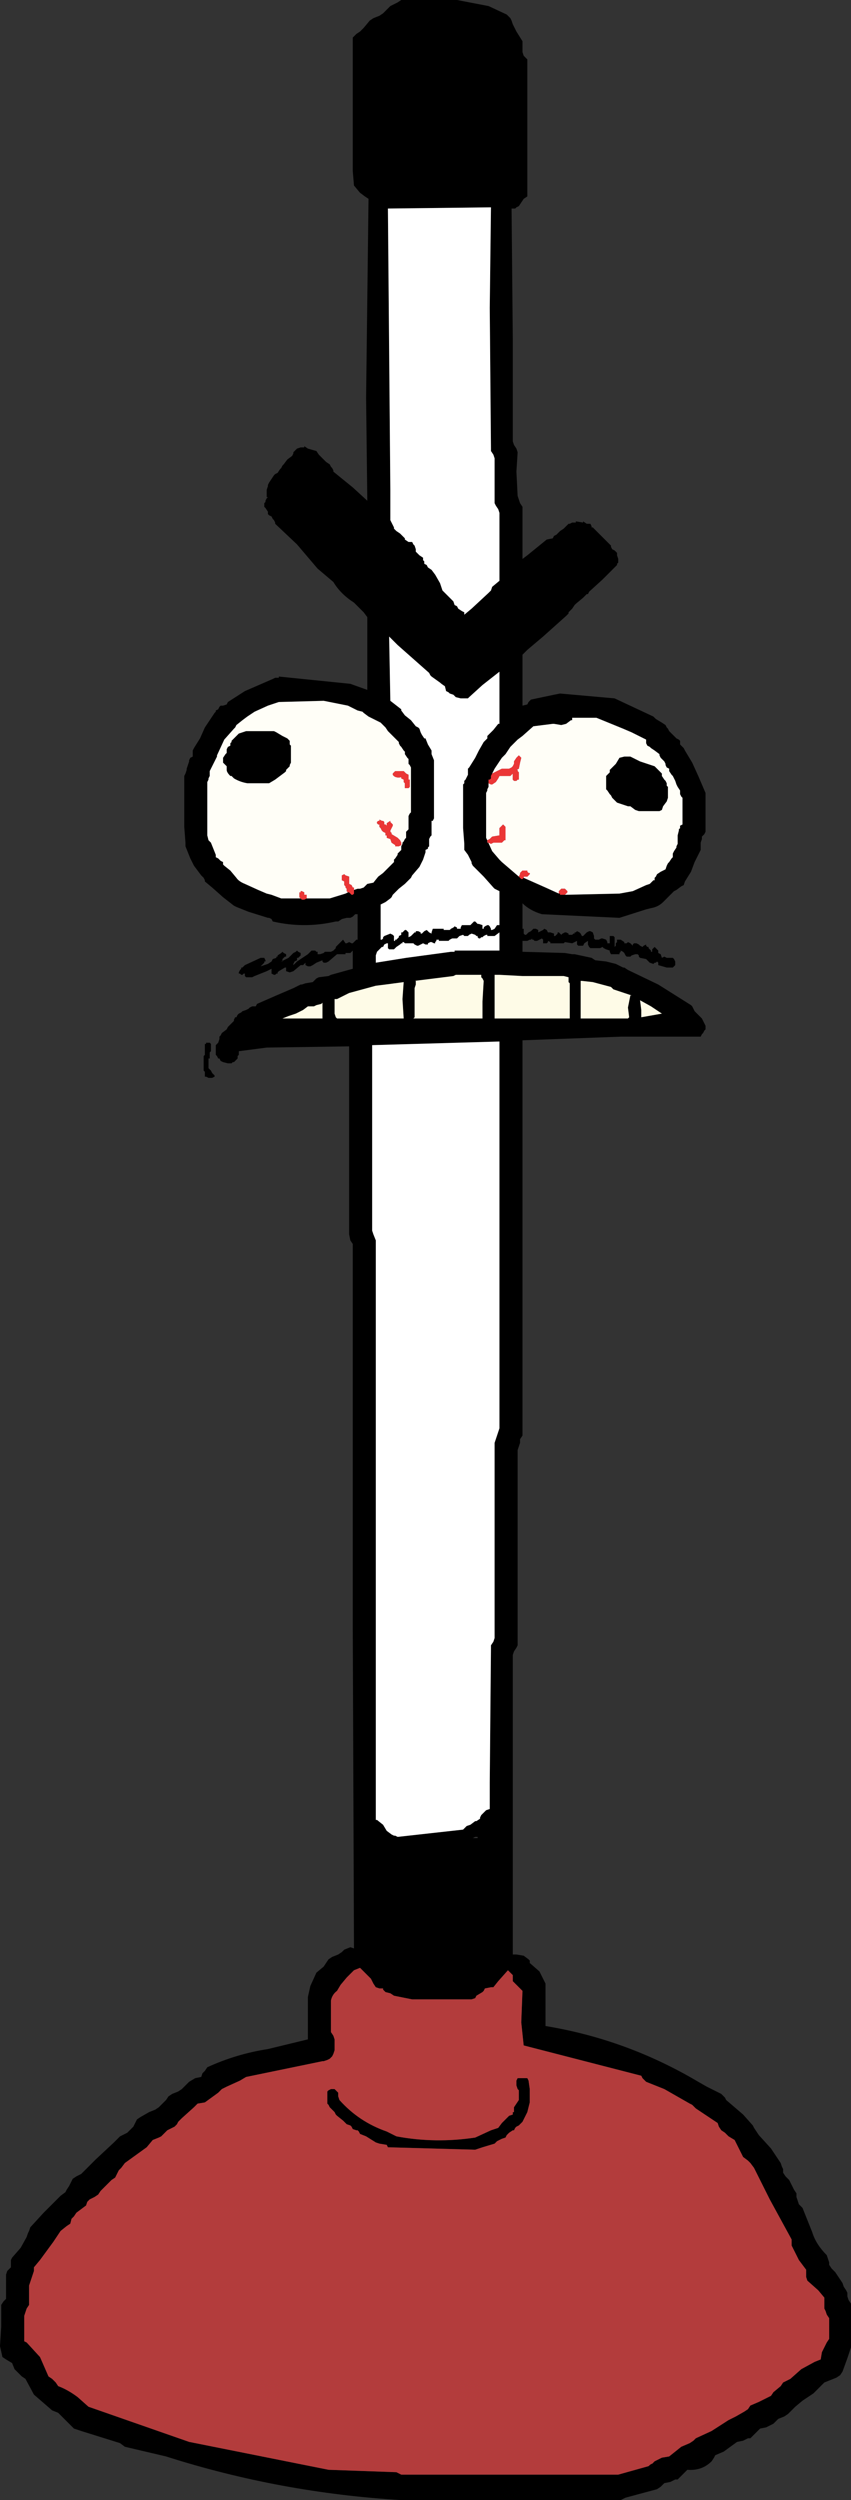 <?xml version="1.0" encoding="UTF-8" standalone="no"?>
<svg xmlns:xlink="http://www.w3.org/1999/xlink" height="103.1px" width="35.1px" xmlns="http://www.w3.org/2000/svg">
  <rect width="100%" height="100%" fill="#333333" stroke="none"/>
  <g transform="matrix(1.0, 0.0, 0.0, 1.0, -109.95, 78.9)">
    <path d="M124.65 -77.5 L124.8 -77.6 124.95 -77.75 125.2 -78.05 125.35 -78.15 125.6 -78.25 125.75 -78.35 125.9 -78.5 126.05 -78.65 126.35 -78.8 126.5 -78.9 126.65 -78.9 128.55 -78.9 128.8 -78.9 130.1 -78.65 130.85 -78.3 131.0 -78.15 131.05 -78.05 131.1 -77.9 131.25 -77.6 131.5 -77.2 131.5 -77.05 131.5 -76.9 131.5 -76.75 131.55 -76.6 131.7 -76.45 131.7 -76.05 131.7 -73.55 131.7 -70.8 131.55 -70.7 131.45 -70.55 131.35 -70.4 131.25 -70.35 131.2 -70.3 131.05 -70.3 131.1 -64.95 131.1 -60.7 131.15 -60.55 131.25 -60.4 131.3 -60.25 131.25 -59.45 131.3 -58.45 131.35 -58.3 131.4 -58.15 131.5 -58.0 131.5 -55.85 131.7 -56.0 132.5 -56.65 132.75 -56.7 132.8 -56.8 132.9 -56.85 133.05 -57.0 133.2 -57.1 133.25 -57.15 133.3 -57.2 133.4 -57.3 133.45 -57.3 133.55 -57.35 133.7 -57.35 133.7 -57.4 134.0 -57.35 134.0 -57.4 134.15 -57.3 134.2 -57.3 134.3 -57.3 134.35 -57.2 134.35 -57.15 134.4 -57.15 134.7 -56.85 135.15 -56.4 135.15 -56.35 135.2 -56.25 135.3 -56.2 135.4 -56.1 135.4 -56.0 135.45 -55.85 135.45 -55.8 135.45 -55.7 135.4 -55.65 135.4 -55.6 135.3 -55.5 134.8 -55.0 134.25 -54.5 134.2 -54.4 134.15 -54.4 134.0 -54.25 133.7 -54.0 133.65 -53.95 133.55 -53.8 133.4 -53.65 133.4 -53.6 133.3 -53.5 132.35 -52.65 131.7 -52.1 131.55 -51.95 131.5 -51.9 131.5 -49.8 131.7 -49.85 131.75 -49.95 131.8 -50.0 131.85 -50.05 132.8 -50.25 133.05 -50.3 135.3 -50.1 136.9 -49.35 137.0 -49.25 137.25 -49.1 137.4 -49.0 137.45 -48.9 137.5 -48.85 137.55 -48.75 137.6 -48.7 137.75 -48.55 137.85 -48.45 137.95 -48.4 138.0 -48.35 138.0 -48.3 138.0 -48.2 138.1 -48.1 138.15 -48.05 138.2 -47.95 138.5 -47.45 138.75 -46.9 139.05 -46.2 139.05 -46.15 139.05 -45.65 139.05 -45.3 139.05 -44.9 139.05 -44.65 139.05 -44.6 139.0 -44.5 138.95 -44.45 138.9 -44.4 138.9 -44.3 138.85 -44.15 138.85 -44.1 138.85 -44.0 138.85 -43.9 138.85 -43.85 138.6 -43.35 138.45 -42.95 138.2 -42.55 138.15 -42.4 138.05 -42.35 137.85 -42.2 137.75 -42.15 137.3 -41.7 Q137.1 -41.5 136.8 -41.45 L136.6 -41.4 135.5 -41.05 132.3 -41.2 Q131.8 -41.35 131.5 -41.65 L131.5 -40.6 131.55 -40.6 131.55 -40.5 131.55 -40.4 131.6 -40.35 131.65 -40.35 131.7 -40.4 131.75 -40.45 131.85 -40.5 131.9 -40.55 131.95 -40.6 132.0 -40.6 132.05 -40.6 132.15 -40.55 132.15 -40.45 132.35 -40.55 132.4 -40.6 132.5 -40.55 132.55 -40.45 132.65 -40.45 132.8 -40.4 132.8 -40.3 132.85 -40.3 132.9 -40.35 132.95 -40.4 132.95 -40.45 133.0 -40.45 133.1 -40.35 133.15 -40.4 133.25 -40.45 133.3 -40.45 133.4 -40.4 133.4 -40.35 133.5 -40.35 133.55 -40.35 133.6 -40.4 133.65 -40.4 133.65 -40.45 133.7 -40.45 133.75 -40.5 133.85 -40.45 133.9 -40.4 133.95 -40.3 134.0 -40.3 134.05 -40.35 134.15 -40.45 134.25 -40.5 134.3 -40.5 134.4 -40.45 134.45 -40.3 134.45 -40.2 134.5 -40.15 134.65 -40.15 134.75 -40.2 134.8 -40.2 134.95 -40.15 135.0 -40.05 135.0 -40.0 135.05 -40.0 135.1 -40.0 135.1 -40.1 135.1 -40.2 135.1 -40.25 135.1 -40.3 135.2 -40.3 135.25 -40.3 135.3 -40.25 135.3 -40.1 135.3 -39.9 135.3 -39.85 135.35 -39.9 135.35 -40.0 135.4 -40.05 135.4 -40.15 135.55 -40.15 135.7 -40.05 135.7 -40.0 135.75 -40.0 135.8 -40.0 135.85 -40.05 135.95 -40.0 136.05 -39.9 136.05 -39.95 136.1 -40.0 136.15 -40.0 136.2 -40.0 136.3 -39.95 136.35 -39.9 136.45 -39.85 136.45 -39.8 136.45 -39.85 136.5 -39.9 136.6 -39.95 136.6 -39.9 136.65 -39.85 136.7 -39.85 136.7 -39.8 136.75 -39.75 136.8 -39.7 136.8 -39.65 136.85 -39.65 136.85 -39.7 136.85 -39.75 136.9 -39.8 136.95 -39.85 137.0 -39.8 137.05 -39.75 137.1 -39.7 137.1 -39.65 137.1 -39.6 137.2 -39.55 137.25 -39.4 137.35 -39.45 Q137.35 -39.45 137.45 -39.4 L137.55 -39.4 137.65 -39.4 137.7 -39.4 137.75 -39.35 137.8 -39.25 137.8 -39.15 137.8 -39.1 137.75 -39.05 137.7 -39.0 137.55 -39.0 137.5 -39.0 137.45 -39.0 137.1 -39.1 137.1 -39.2 137.05 -39.25 137.0 -39.2 136.95 -39.2 136.9 -39.15 136.75 -39.2 136.7 -39.25 136.65 -39.3 136.6 -39.35 136.35 -39.4 136.3 -39.45 136.3 -39.5 136.25 -39.55 136.2 -39.55 136.15 -39.55 136.0 -39.5 135.95 -39.45 135.9 -39.45 135.8 -39.45 135.75 -39.5 135.7 -39.6 135.65 -39.65 135.55 -39.7 135.55 -39.75 135.55 -39.7 135.55 -39.65 135.5 -39.6 135.5 -39.55 135.4 -39.55 135.25 -39.55 135.2 -39.55 135.15 -39.55 135.1 -39.65 135.1 -39.7 134.95 -39.75 134.85 -39.8 134.8 -39.85 134.8 -39.9 134.8 -39.85 134.7 -39.8 134.65 -39.8 134.45 -39.8 134.35 -39.8 134.3 -39.8 134.25 -39.85 134.2 -39.95 134.2 -40.1 134.05 -40.0 134.0 -39.9 133.95 -39.9 133.85 -39.9 133.8 -39.9 133.75 -39.95 133.75 -40.0 133.75 -40.05 133.75 -40.1 133.65 -40.05 133.55 -40.0 133.25 -40.05 133.2 -40.0 133.05 -40.0 133.0 -40.0 132.95 -40.0 132.85 -40.0 132.8 -40.0 132.75 -40.0 132.65 -40.0 132.65 -40.05 132.55 -40.1 132.55 -40.05 132.5 -40.0 132.45 -40.0 132.35 -40.0 132.35 -40.05 132.35 -40.15 132.3 -40.2 132.2 -40.15 132.1 -40.1 132.0 -40.1 131.95 -40.15 131.9 -40.15 131.9 -40.2 131.85 -40.15 131.8 -40.15 131.7 -40.1 131.5 -40.1 131.5 -39.65 133.25 -39.6 133.55 -39.55 133.65 -39.55 134.35 -39.4 134.5 -39.3 134.95 -39.25 135.35 -39.15 135.65 -39.0 135.7 -39.0 135.85 -38.9 137.1 -38.3 138.45 -37.45 138.5 -37.4 138.6 -37.2 138.75 -37.05 138.9 -36.9 138.95 -36.8 139.05 -36.6 139.05 -36.55 139.05 -36.45 139.0 -36.4 138.95 -36.3 138.9 -36.25 138.85 -36.15 138.75 -36.15 135.55 -36.15 131.5 -36.0 131.5 -31.4 131.5 -19.7 131.4 -19.55 131.4 -19.4 131.3 -19.1 131.3 -14.6 131.3 -11.05 131.25 -10.95 131.15 -10.8 131.1 -10.65 131.1 -3.45 131.1 1.7 131.25 1.7 131.55 1.75 131.75 1.9 131.8 1.95 131.8 2.05 132.2 2.4 132.45 2.9 132.45 3.6 132.45 4.6 132.45 4.65 Q135.8 5.2 138.75 6.95 L139.1 7.15 139.3 7.25 139.7 7.45 139.85 7.6 139.9 7.7 140.6 8.3 141.0 8.75 141.05 8.85 141.15 9.0 141.25 9.15 141.75 9.7 142.15 10.3 142.2 10.45 142.25 10.55 142.25 10.7 142.35 10.85 142.5 11.0 142.55 11.1 142.7 11.4 142.8 11.55 142.8 11.7 142.85 11.85 142.9 12.0 143.05 12.15 143.45 13.15 Q143.6 13.65 144.05 14.1 L144.1 14.25 144.15 14.4 144.15 14.5 144.25 14.65 144.4 14.8 144.5 14.95 144.7 15.25 144.75 15.4 144.85 15.55 144.9 15.65 144.9 15.8 144.95 15.95 145.05 16.1 145.05 16.75 145.05 17.8 145.05 17.9 144.9 18.35 144.7 18.9 144.6 19.05 144.45 19.15 143.95 19.35 143.5 19.8 143.05 20.1 142.75 20.35 142.45 20.65 142.3 20.75 142.05 20.85 141.95 20.95 141.85 21.05 141.75 21.1 141.55 21.2 141.3 21.25 141.15 21.4 141.0 21.55 140.9 21.65 140.8 21.65 140.6 21.75 140.35 21.8 139.8 22.2 139.45 22.35 139.4 22.45 139.3 22.6 Q138.9 23.0 138.3 22.95 L138.15 23.1 138.0 23.25 137.9 23.35 137.8 23.35 137.6 23.45 137.35 23.5 137.2 23.65 137.05 23.75 135.75 24.1 135.55 24.2 126.5 24.2 Q121.5 23.9 116.8 22.4 L115.1 22.0 114.9 21.85 113.3 21.35 113.0 21.25 112.7 20.95 112.35 20.6 112.1 20.5 111.35 19.85 111.0 19.2 110.85 19.1 110.7 18.95 110.55 18.8 110.45 18.55 110.2 18.4 110.05 18.3 109.95 17.85 110.0 17.05 110.0 16.6 110.0 16.3 110.0 16.15 110.1 16.0 110.2 15.9 110.2 15.75 110.2 15.45 110.2 15.05 110.2 14.9 110.25 14.75 110.4 14.6 110.4 14.45 110.4 14.3 110.45 14.2 110.8 13.8 111.05 13.35 111.1 13.2 111.15 13.1 111.2 12.95 111.75 12.35 112.45 11.65 112.65 11.5 112.7 11.4 112.8 11.25 112.95 10.95 113.1 10.85 113.3 10.75 113.9 10.15 114.65 9.45 114.9 9.2 115.2 9.05 115.35 8.9 115.45 8.8 115.6 8.5 115.75 8.4 116.1 8.2 116.35 8.1 116.5 8.0 116.8 7.7 116.9 7.55 117.05 7.45 117.3 7.35 117.45 7.25 117.6 7.1 117.75 6.95 118.0 6.8 118.25 6.75 118.3 6.6 118.4 6.5 118.5 6.35 Q119.7 5.8 121.0 5.6 L122.65 5.2 122.65 4.6 122.65 3.9 122.65 3.45 122.75 3.0 123.0 2.45 123.3 2.2 123.5 1.9 123.65 1.8 123.9 1.7 124.05 1.6 124.15 1.5 124.4 1.4 124.55 1.45 124.5 -11.75 124.5 -25.2 124.5 -27.45 124.5 -27.6 124.4 -27.75 124.35 -28.0 124.35 -33.55 124.35 -35.75 120.95 -35.7 119.8 -35.55 119.8 -35.45 119.8 -35.4 119.75 -35.35 119.75 -35.25 119.7 -35.2 119.6 -35.1 119.55 -35.1 119.5 -35.05 119.35 -35.05 119.15 -35.1 119.05 -35.15 119.0 -35.25 118.95 -35.25 118.9 -35.35 118.85 -35.4 118.85 -35.5 118.85 -35.55 118.85 -35.65 118.85 -35.7 118.85 -35.8 118.9 -35.85 118.95 -35.9 119.0 -36.05 119.0 -36.15 119.05 -36.2 119.1 -36.3 119.3 -36.45 119.35 -36.55 119.6 -36.8 119.6 -36.85 119.65 -36.95 119.7 -36.95 119.75 -37.05 119.8 -37.1 119.9 -37.15 119.95 -37.2 120.1 -37.25 120.2 -37.3 120.25 -37.35 120.35 -37.4 120.5 -37.4 120.55 -37.5 121.35 -37.85 122.05 -38.15 122.35 -38.3 122.4 -38.3 122.55 -38.35 122.85 -38.4 122.9 -38.45 123.0 -38.55 123.1 -38.6 123.5 -38.65 123.6 -38.7 124.5 -38.95 124.5 -39.65 124.5 -39.7 124.4 -39.6 124.35 -39.6 124.3 -39.6 124.2 -39.6 124.2 -39.55 124.15 -39.55 124.1 -39.55 124.05 -39.55 124.0 -39.55 123.9 -39.55 123.85 -39.55 123.5 -39.25 123.4 -39.2 123.35 -39.2 123.3 -39.2 123.25 -39.25 123.25 -39.3 123.0 -39.2 122.85 -39.1 122.75 -39.05 122.65 -39.05 122.55 -39.1 122.55 -39.2 122.5 -39.15 122.45 -39.1 122.35 -39.1 122.05 -38.85 121.9 -38.8 121.75 -38.85 121.75 -38.9 121.75 -38.95 121.75 -39.0 121.7 -39.0 121.45 -38.85 121.4 -38.8 121.4 -38.75 121.35 -38.75 121.3 -38.7 121.25 -38.7 121.15 -38.75 121.15 -38.8 121.15 -38.9 121.15 -38.95 121.05 -38.9 120.95 -38.85 120.45 -38.65 120.35 -38.6 120.2 -38.6 120.1 -38.6 120.05 -38.65 120.05 -38.7 120.05 -38.75 120.0 -38.75 119.95 -38.7 119.9 -38.7 119.85 -38.75 119.8 -38.75 119.8 -38.8 119.85 -38.9 119.9 -38.95 119.9 -39.0 119.95 -39.0 120.05 -39.1 120.7 -39.4 120.75 -39.4 120.85 -39.4 120.9 -39.3 120.9 -39.25 120.85 -39.25 120.85 -39.2 120.75 -39.1 120.7 -39.05 121.0 -39.15 121.15 -39.25 121.2 -39.35 121.35 -39.4 121.35 -39.45 121.4 -39.45 121.4 -39.5 121.55 -39.6 121.6 -39.65 121.65 -39.6 121.75 -39.55 121.75 -39.45 121.7 -39.45 121.65 -39.4 121.6 -39.35 121.6 -39.25 121.55 -39.25 121.85 -39.4 122.0 -39.55 122.05 -39.6 122.15 -39.65 122.2 -39.7 122.25 -39.65 122.35 -39.6 122.35 -39.55 122.35 -39.5 122.3 -39.45 122.25 -39.4 122.2 -39.4 122.2 -39.35 122.2 -39.3 122.1 -39.25 122.05 -39.15 122.05 -39.1 122.2 -39.25 122.65 -39.55 122.8 -39.7 122.85 -39.7 122.95 -39.7 123.0 -39.65 123.05 -39.65 123.05 -39.55 123.1 -39.55 123.15 -39.55 123.3 -39.6 123.35 -39.65 123.5 -39.65 123.6 -39.65 123.7 -39.7 123.8 -39.8 123.8 -39.85 123.9 -39.95 123.95 -40.0 124.0 -40.05 124.05 -40.1 124.1 -40.15 124.2 -40.0 124.25 -40.0 124.35 -40.05 Q124.35 -40.05 124.45 -40.0 L124.5 -40.0 124.6 -40.1 124.65 -40.15 124.7 -40.15 124.7 -40.2 124.7 -41.2 124.6 -41.2 124.5 -41.1 124.4 -41.05 124.25 -41.05 124.05 -41.0 123.9 -40.9 123.8 -40.9 Q122.5 -40.6 121.2 -40.9 L121.15 -41.0 121.05 -41.05 121.0 -41.05 120.2 -41.3 119.7 -41.5 119.6 -41.55 119.15 -41.9 118.7 -42.3 118.4 -42.55 118.4 -42.6 118.35 -42.7 118.3 -42.75 118.25 -42.8 117.95 -43.2 117.8 -43.5 117.6 -44.0 117.6 -44.1 117.6 -44.15 117.55 -44.8 117.55 -45.7 117.55 -46.9 117.6 -47.0 117.65 -47.15 117.65 -47.2 117.7 -47.35 117.75 -47.5 117.75 -47.55 117.8 -47.65 117.9 -47.7 117.9 -47.8 117.9 -47.85 117.9 -47.9 117.9 -47.95 117.95 -48.05 118.2 -48.45 118.4 -48.9 118.8 -49.5 118.85 -49.55 118.85 -49.6 118.95 -49.65 119.0 -49.75 119.05 -49.8 119.15 -49.8 119.3 -49.85 119.35 -49.95 120.05 -50.4 121.2 -50.9 121.3 -50.95 121.45 -50.95 121.45 -51.0 124.4 -50.7 125.1 -50.45 125.1 -53.45 124.95 -53.65 124.8 -53.8 124.55 -54.05 Q124.0 -54.4 123.7 -54.9 L123.05 -55.45 122.2 -56.45 121.3 -57.3 121.3 -57.35 121.25 -57.45 121.2 -57.5 121.15 -57.6 121.05 -57.65 121.0 -57.7 121.0 -57.8 120.9 -57.95 120.85 -58.0 120.85 -58.1 120.85 -58.15 120.9 -58.2 120.9 -58.25 120.95 -58.35 121.0 -58.4 120.95 -58.4 120.95 -58.5 120.95 -58.55 120.95 -58.7 121.0 -58.85 121.0 -58.9 121.05 -59.0 121.15 -59.15 121.25 -59.3 121.3 -59.35 121.4 -59.4 121.5 -59.55 121.55 -59.6 121.6 -59.7 121.65 -59.75 121.8 -59.95 122.0 -60.1 122.05 -60.2 122.05 -60.25 122.15 -60.35 122.2 -60.4 122.35 -60.45 122.5 -60.45 122.5 -60.5 122.65 -60.4 123.0 -60.3 123.1 -60.15 123.4 -59.85 123.55 -59.75 123.6 -59.65 123.65 -59.6 123.7 -59.5 123.7 -59.45 124.5 -58.8 125.1 -58.25 125.05 -62.5 125.15 -70.7 125.0 -70.8 124.8 -70.95 124.55 -71.25 124.5 -71.85 124.5 -74.75 124.5 -77.35 124.65 -77.5 M130.2 -70.35 L125.95 -70.3 126.05 -58.7 126.05 -57.45 126.2 -57.15 126.2 -57.1 126.3 -57.0 126.45 -56.9 126.65 -56.7 126.65 -56.65 126.8 -56.55 126.95 -56.55 127.0 -56.45 127.05 -56.4 127.1 -56.25 127.1 -56.15 127.15 -56.1 127.25 -56.0 127.4 -55.9 127.4 -55.8 127.45 -55.75 127.45 -55.65 127.55 -55.6 127.6 -55.5 127.75 -55.4 127.9 -55.2 128.1 -54.85 128.2 -54.55 128.35 -54.4 128.65 -54.1 128.7 -53.95 128.8 -53.9 128.85 -53.8 129.0 -53.7 129.1 -53.65 129.1 -53.55 129.4 -53.8 130.1 -54.45 130.2 -54.55 130.25 -54.7 130.55 -54.95 130.55 -57.75 130.5 -57.9 130.4 -58.05 130.35 -58.15 130.35 -59.0 130.35 -60.0 130.3 -60.15 130.2 -60.3 130.2 -60.4 130.15 -66.2 130.2 -70.35 M126.5 -49.6 L126.65 -49.4 126.9 -49.2 127.1 -48.95 127.2 -48.9 127.25 -48.85 127.3 -48.7 127.35 -48.6 127.45 -48.45 127.5 -48.45 127.6 -48.2 127.75 -47.95 127.75 -47.8 127.85 -47.55 127.85 -47.5 127.85 -46.9 127.85 -46.15 127.85 -45.3 127.85 -45.2 127.85 -45.15 127.8 -45.05 127.75 -45.05 127.75 -44.95 127.75 -44.9 127.75 -44.8 127.75 -44.75 127.75 -44.65 127.75 -44.6 127.75 -44.5 127.75 -44.45 127.7 -44.4 127.65 -44.3 127.65 -44.25 127.65 -44.15 127.65 -44.1 127.65 -44.0 127.6 -43.95 127.6 -43.9 127.5 -43.85 127.5 -43.75 127.4 -43.45 127.25 -43.15 126.95 -42.8 126.9 -42.7 126.8 -42.6 126.65 -42.45 126.4 -42.25 126.2 -42.05 126.15 -42.0 126.1 -41.9 126.05 -41.85 125.85 -41.7 125.65 -41.6 125.65 -41.35 125.65 -40.15 125.7 -40.15 125.75 -40.2 125.75 -40.25 125.8 -40.3 126.05 -40.4 126.15 -40.35 126.2 -40.3 126.2 -40.2 126.2 -40.15 126.2 -40.05 126.2 -40.1 126.25 -40.1 126.25 -40.15 126.3 -40.15 126.4 -40.25 126.4 -40.3 126.5 -40.35 126.5 -40.4 126.5 -40.45 126.55 -40.45 126.65 -40.55 126.7 -40.55 126.8 -40.45 126.8 -40.4 126.8 -40.3 126.8 -40.25 126.9 -40.3 127.0 -40.4 127.05 -40.45 127.1 -40.45 127.1 -40.5 127.2 -40.5 127.3 -40.45 127.3 -40.4 127.35 -40.4 127.45 -40.5 127.55 -40.55 127.6 -40.5 127.65 -40.45 127.75 -40.4 127.75 -40.45 127.8 -40.6 127.85 -40.6 127.95 -40.6 128.1 -40.6 128.15 -40.6 128.25 -40.6 128.25 -40.55 128.4 -40.55 128.45 -40.55 128.5 -40.55 128.55 -40.6 128.65 -40.65 128.7 -40.7 128.8 -40.65 128.8 -40.6 128.85 -40.6 128.95 -40.6 128.95 -40.65 129.0 -40.75 129.05 -40.75 129.15 -40.75 129.25 -40.75 129.35 -40.75 129.45 -40.85 129.5 -40.9 129.55 -40.9 129.6 -40.85 129.65 -40.8 129.7 -40.8 129.85 -40.75 129.85 -40.65 129.85 -40.6 129.9 -40.6 129.9 -40.65 129.95 -40.7 130.05 -40.75 130.1 -40.75 130.15 -40.7 130.2 -40.6 130.2 -40.55 130.25 -40.55 130.35 -40.6 130.45 -40.75 130.55 -40.75 130.55 -42.15 130.35 -42.25 130.3 -42.3 129.9 -42.75 129.65 -43.0 129.5 -43.15 129.45 -43.2 129.4 -43.3 129.4 -43.35 129.35 -43.45 129.25 -43.65 129.1 -43.85 129.1 -43.95 129.1 -44.1 129.05 -44.75 129.05 -45.55 129.05 -46.55 129.1 -46.6 129.1 -46.7 129.15 -46.75 129.2 -46.85 129.25 -46.95 129.25 -47.05 129.25 -47.1 129.25 -47.2 129.3 -47.25 129.55 -47.65 129.7 -47.95 129.9 -48.3 130.0 -48.4 130.05 -48.45 130.05 -48.55 130.1 -48.6 130.3 -48.8 130.5 -49.05 130.55 -49.05 130.55 -51.2 129.85 -50.65 129.3 -50.15 129.25 -50.1 128.95 -50.1 128.75 -50.15 128.65 -50.25 128.5 -50.3 128.45 -50.35 128.35 -50.4 128.3 -50.6 Q128.15 -50.7 128.1 -50.75 L127.75 -51.0 127.7 -51.05 127.65 -51.15 126.35 -52.3 126.0 -52.65 126.05 -50.0 126.5 -49.65 126.5 -49.6 M124.55 -42.2 L124.7 -42.25 124.8 -42.25 124.95 -42.3 125.0 -42.35 125.1 -42.45 125.35 -42.5 125.55 -42.75 125.75 -42.9 125.85 -43.0 126.2 -43.35 126.2 -43.45 126.25 -43.5 126.35 -43.65 126.35 -43.7 126.5 -43.85 126.5 -43.95 126.5 -44.0 126.55 -44.1 126.55 -44.15 126.6 -44.2 126.65 -44.3 126.7 -44.35 126.7 -44.45 126.7 -44.5 126.7 -44.6 126.75 -44.65 126.8 -44.7 126.8 -44.75 126.8 -44.85 126.8 -44.9 126.8 -45.0 126.8 -45.05 126.8 -45.15 126.8 -45.2 126.8 -45.25 126.85 -45.35 126.9 -45.4 126.9 -45.5 126.9 -45.8 126.9 -46.4 126.9 -47.1 126.9 -47.2 126.9 -47.25 126.85 -47.35 126.8 -47.4 126.8 -47.5 126.8 -47.6 126.75 -47.65 126.65 -47.8 126.65 -47.9 126.6 -47.95 126.5 -48.1 126.45 -48.15 126.4 -48.25 126.4 -48.3 126.15 -48.55 125.95 -48.75 125.85 -48.9 125.65 -49.1 125.45 -49.2 Q125.25 -49.3 125.15 -49.35 L124.95 -49.5 124.9 -49.55 124.7 -49.6 124.3 -49.8 123.3 -50.0 121.45 -49.95 121.0 -49.8 120.45 -49.55 120.15 -49.35 119.95 -49.2 119.7 -49.0 119.65 -48.9 119.6 -48.85 119.2 -48.4 118.9 -47.75 118.9 -47.7 118.85 -47.6 118.6 -47.1 118.6 -47.05 118.6 -46.95 118.6 -46.9 118.55 -46.8 118.55 -46.75 118.5 -46.65 118.5 -46.15 118.5 -45.35 118.5 -44.45 118.55 -44.25 118.65 -44.15 118.75 -43.9 118.85 -43.65 118.85 -43.55 118.95 -43.5 119.05 -43.4 119.15 -43.35 119.15 -43.25 119.2 -43.2 119.45 -43.0 119.7 -42.7 Q119.8 -42.55 120.05 -42.45 L120.6 -42.2 120.95 -42.05 121.15 -42.0 121.55 -41.85 122.35 -41.85 122.4 -41.8 122.5 -41.8 122.6 -41.85 123.55 -41.85 124.2 -42.05 124.3 -42.1 124.35 -42.1 124.45 -42.0 124.5 -42.0 124.55 -42.05 124.55 -42.15 124.55 -42.2 M121.35 -48.7 L121.6 -48.55 121.8 -48.45 121.9 -48.35 121.9 -48.3 121.9 -48.2 121.95 -48.15 121.95 -48.1 121.95 -47.85 121.95 -47.6 121.95 -47.45 121.9 -47.35 121.9 -47.3 121.8 -47.2 121.75 -47.15 121.75 -47.1 121.7 -47.05 121.3 -46.75 121.05 -46.6 121.0 -46.6 120.3 -46.6 120.15 -46.6 Q119.85 -46.65 119.6 -46.8 L119.5 -46.9 119.45 -46.9 Q119.3 -47.05 119.3 -47.15 L119.3 -47.2 119.3 -47.3 119.15 -47.45 119.15 -47.5 119.15 -47.6 119.15 -47.65 119.25 -47.8 119.3 -47.85 119.3 -47.95 119.3 -48.0 119.35 -48.1 119.45 -48.15 119.45 -48.25 119.5 -48.3 119.5 -48.35 119.6 -48.45 119.65 -48.5 119.75 -48.6 119.8 -48.65 119.95 -48.7 120.1 -48.75 121.25 -48.75 121.35 -48.7 M118.4 -35.65 L118.4 -35.7 118.4 -35.85 118.45 -35.85 118.45 -35.9 118.55 -35.9 118.6 -35.9 118.65 -35.85 118.65 -35.8 118.65 -35.65 118.65 -35.55 118.6 -35.5 118.6 -35.4 118.6 -35.35 118.6 -35.25 118.55 -35.25 118.55 -35.1 118.55 -34.9 118.55 -34.85 118.6 -34.8 118.65 -34.75 118.7 -34.65 118.8 -34.55 118.8 -34.5 118.7 -34.45 118.55 -34.45 118.45 -34.5 118.4 -34.5 118.4 -34.6 118.4 -34.65 118.4 -34.7 118.35 -34.75 118.35 -34.8 118.35 -35.05 118.35 -35.25 118.35 -35.35 118.4 -35.4 118.4 -35.5 118.4 -35.55 118.4 -35.6 118.4 -35.65 M133.25 -42.0 L135.5 -42.05 136.05 -42.15 136.6 -42.4 136.75 -42.45 136.9 -42.6 136.95 -42.6 136.95 -42.7 137.0 -42.75 137.05 -42.85 137.2 -42.95 137.4 -43.05 137.45 -43.2 137.5 -43.3 137.55 -43.35 137.65 -43.5 137.7 -43.55 137.7 -43.65 137.7 -43.7 137.75 -43.8 137.85 -43.95 137.85 -44.0 137.9 -44.1 137.9 -44.3 137.9 -44.45 137.95 -44.65 137.95 -44.7 138.0 -44.75 138.0 -44.85 138.1 -44.9 138.1 -45.25 138.1 -45.5 138.1 -45.55 138.1 -45.8 138.1 -45.9 138.1 -46.0 138.05 -46.05 138.0 -46.15 138.0 -46.2 138.0 -46.3 137.9 -46.45 137.85 -46.55 137.8 -46.7 137.7 -46.9 137.65 -46.95 137.55 -47.1 137.55 -47.2 137.45 -47.25 137.4 -47.35 137.4 -47.4 137.35 -47.5 137.25 -47.6 137.2 -47.65 137.15 -47.75 137.15 -47.8 136.95 -47.95 136.8 -48.05 136.75 -48.1 136.65 -48.15 136.6 -48.25 136.6 -48.3 136.6 -48.4 136.0 -48.7 135.65 -48.85 134.55 -49.3 133.55 -49.3 133.55 -49.2 133.5 -49.2 133.3 -49.05 133.1 -49.0 132.8 -49.05 132.75 -49.05 131.95 -48.95 131.5 -48.55 131.3 -48.4 131.0 -48.1 130.8 -47.8 130.65 -47.65 130.55 -47.5 130.35 -47.2 130.25 -47.0 130.2 -46.9 130.2 -46.8 130.15 -46.75 130.1 -46.75 130.1 -46.65 130.1 -46.6 130.1 -46.55 130.1 -46.45 130.05 -46.35 130.05 -46.3 130.0 -46.2 130.0 -45.65 130.0 -45.25 130.0 -44.6 130.0 -44.35 130.25 -43.8 130.55 -43.45 130.65 -43.35 131.35 -42.75 131.45 -42.65 131.5 -42.65 131.55 -42.7 132.45 -42.3 133.0 -42.05 133.05 -42.05 133.05 -42.0 133.1 -42.0 133.25 -42.0 M137.05 -47.2 L137.2 -47.05 137.25 -47.0 137.25 -46.9 137.35 -46.75 137.4 -46.7 137.45 -46.6 137.45 -46.5 137.5 -46.45 137.5 -46.35 137.5 -46.2 137.5 -46.15 137.5 -46.1 137.5 -46.0 137.45 -45.85 137.3 -45.65 137.25 -45.5 137.15 -45.45 136.3 -45.45 136.15 -45.5 135.95 -45.65 135.85 -45.65 135.4 -45.8 135.35 -45.85 135.2 -46.0 135.15 -46.1 135.1 -46.15 135.0 -46.3 134.95 -46.35 134.95 -46.45 134.95 -46.6 134.95 -46.75 134.95 -46.85 134.95 -46.9 135.05 -47.0 135.1 -47.05 135.1 -47.15 135.15 -47.2 135.35 -47.4 135.5 -47.65 135.7 -47.7 135.95 -47.7 136.35 -47.5 136.95 -47.3 137.05 -47.2 M133.4 -38.4 L133.4 -38.55 133.4 -38.6 133.2 -38.65 131.5 -38.65 130.55 -38.7 130.35 -38.7 130.35 -38.65 130.35 -37.6 130.35 -36.9 130.55 -36.9 131.5 -36.9 133.45 -36.9 133.45 -37.5 133.45 -38.35 133.4 -38.4 M133.9 -38.45 L133.9 -37.7 133.9 -36.9 135.7 -36.9 135.85 -36.9 135.9 -36.95 135.85 -37.35 135.95 -37.85 136.0 -37.85 135.25 -38.1 135.2 -38.15 135.15 -38.2 134.4 -38.4 133.95 -38.45 133.9 -38.45 M136.4 -37.25 L136.4 -36.95 137.25 -37.1 136.8 -37.4 136.35 -37.65 136.4 -37.25 M122.45 -37.25 L122.15 -37.1 121.85 -37.0 121.6 -36.9 123.25 -36.9 123.25 -37.35 123.25 -37.55 123.2 -37.5 123.0 -37.45 122.9 -37.4 122.65 -37.4 122.45 -37.25 M123.75 -37.7 L123.75 -37.55 123.75 -37.1 123.8 -36.95 123.85 -36.9 124.35 -36.9 125.3 -36.9 126.6 -36.9 126.55 -37.7 126.6 -38.4 125.85 -38.3 125.45 -38.25 124.35 -37.95 123.85 -37.7 123.75 -37.7 M126.55 -40.0 L126.5 -40.0 126.45 -39.95 126.3 -39.85 126.2 -39.75 126.05 -39.75 126.0 -39.75 125.95 -39.8 125.95 -39.85 125.95 -40.0 125.9 -40.0 125.8 -39.95 125.75 -39.85 125.7 -39.85 125.65 -39.8 125.55 -39.7 125.5 -39.65 125.45 -39.5 125.45 -39.2 126.7 -39.4 128.55 -39.65 128.7 -39.65 128.7 -39.7 130.55 -39.7 130.55 -40.3 130.55 -40.45 130.35 -40.3 130.2 -40.3 130.1 -40.3 130.05 -40.3 130.05 -40.35 130.0 -40.35 129.9 -40.3 129.85 -40.25 129.8 -40.25 129.75 -40.2 129.7 -40.2 129.65 -40.25 129.65 -40.3 129.6 -40.3 129.55 -40.35 129.4 -40.4 129.3 -40.35 129.25 -40.3 129.2 -40.3 129.1 -40.3 129.05 -40.35 128.9 -40.3 128.8 -40.2 128.7 -40.2 128.65 -40.2 128.6 -40.2 128.5 -40.15 128.45 -40.1 128.4 -40.1 128.35 -40.1 128.3 -40.1 128.2 -40.1 128.15 -40.1 128.05 -40.1 128.05 -40.15 128.0 -40.15 127.95 -40.15 127.95 -40.1 127.9 -40.05 127.9 -40.0 127.85 -40.0 127.75 -40.05 127.7 -40.05 127.6 -40.0 127.6 -39.95 127.5 -39.95 127.4 -40.0 127.2 -39.9 127.15 -39.9 127.05 -39.95 127.0 -40.0 126.95 -40.0 126.7 -40.0 126.65 -40.0 126.6 -40.05 126.55 -40.05 126.55 -40.0 M128.65 -38.65 L127.05 -38.45 127.1 -38.45 127.1 -38.35 127.1 -38.3 127.05 -38.15 127.05 -37.6 127.05 -36.95 127.0 -36.9 129.85 -36.9 129.85 -37.6 129.9 -38.45 129.85 -38.55 129.8 -38.6 129.8 -38.7 128.75 -38.7 128.65 -38.65 M125.75 -3.65 L125.9 -3.4 126.1 -3.25 126.2 -3.2 126.25 -3.2 126.35 -3.15 129.05 -3.45 129.1 -3.5 129.15 -3.55 129.2 -3.6 129.35 -3.65 129.55 -3.8 129.6 -3.8 129.75 -3.9 129.75 -3.95 129.8 -4.05 129.95 -4.2 130.0 -4.25 130.15 -4.3 130.15 -5.4 130.2 -10.95 130.2 -11.05 130.3 -11.2 130.35 -11.35 130.35 -15.9 130.35 -19.4 130.4 -19.55 130.45 -19.7 130.55 -20.0 130.55 -33.1 130.55 -35.95 125.3 -35.8 125.3 -32.3 125.3 -28.3 125.3 -28.15 125.35 -28.0 125.45 -27.75 125.45 -14.45 125.45 -3.85 125.5 -3.85 125.55 -3.8 125.75 -3.65 M129.65 -3.15 L129.55 -3.15 129.45 -3.1 129.65 -3.1 129.65 -3.15 M130.1 -3.1 L130.15 -3.1 130.1 -3.1 M142.6 13.55 L142.6 13.45 141.7 11.8 141.05 10.5 140.9 10.3 140.8 10.2 140.6 10.05 140.45 9.75 140.3 9.45 140.25 9.35 140.0 9.2 139.85 9.05 139.7 8.95 139.6 8.8 139.55 8.65 138.95 8.25 138.65 8.05 138.5 7.9 138.4 7.85 137.35 7.25 136.6 6.95 136.45 6.8 136.4 6.7 131.55 5.45 131.45 4.5 131.5 3.2 131.4 3.1 131.25 2.95 131.1 2.8 131.1 2.65 131.1 2.55 131.05 2.5 130.9 2.35 130.5 2.8 130.3 3.05 130.2 3.05 129.95 3.1 129.9 3.2 129.85 3.25 129.6 3.4 129.55 3.5 129.4 3.55 126.95 3.55 126.2 3.4 126.05 3.3 125.85 3.25 125.75 3.15 125.75 3.1 125.6 3.1 125.45 3.05 125.35 2.9 125.25 2.7 124.8 2.25 124.55 2.35 124.25 2.65 124.0 2.95 123.85 3.2 Q123.65 3.35 123.6 3.6 L123.6 3.75 123.6 4.05 123.6 4.5 123.6 4.8 123.6 4.9 123.7 5.05 123.75 5.2 123.75 5.35 123.75 5.45 123.75 5.5 123.75 5.55 123.75 5.65 123.7 5.8 123.65 5.9 123.6 5.95 123.55 6.0 123.45 6.05 123.3 6.1 123.25 6.1 120.1 6.75 119.85 6.9 119.3 7.15 119.1 7.25 118.95 7.4 118.4 7.8 118.1 7.85 117.95 8.0 117.45 8.45 117.3 8.6 117.25 8.7 117.15 8.8 117.05 8.85 116.85 8.95 116.7 9.1 116.6 9.2 116.5 9.25 116.25 9.35 116.0 9.65 115.1 10.3 114.95 10.5 114.85 10.6 114.7 10.9 114.55 11.0 114.35 11.2 114.25 11.3 114.1 11.45 114.0 11.6 113.85 11.7 113.65 11.8 113.55 11.9 113.5 12.05 113.3 12.2 113.1 12.35 113.0 12.5 112.9 12.6 112.85 12.8 112.7 12.9 112.45 13.1 112.15 13.55 111.6 14.3 111.35 14.6 111.35 14.75 111.3 14.9 111.2 15.2 111.15 15.35 111.15 15.45 111.15 15.75 111.15 16.15 111.05 16.3 111.0 16.45 110.95 16.6 110.95 16.9 110.95 17.6 110.95 17.65 111.05 17.7 111.6 18.3 111.95 19.1 112.1 19.2 112.25 19.35 112.35 19.5 Q112.75 19.65 113.15 19.95 L113.6 20.35 117.75 21.8 123.5 22.95 126.3 23.05 126.5 23.15 135.45 23.15 136.7 22.8 Q136.8 22.7 136.85 22.7 L136.95 22.6 137.05 22.55 137.25 22.45 137.55 22.4 138.05 22.0 138.4 21.85 138.55 21.75 138.65 21.65 139.3 21.35 140.0 20.9 140.3 20.75 140.65 20.55 140.8 20.45 140.9 20.3 141.25 20.15 141.75 19.9 141.85 19.75 142.15 19.5 142.25 19.35 142.55 19.2 143.0 18.8 143.55 18.5 143.8 18.4 143.85 18.1 144.05 17.7 144.15 17.55 144.15 17.25 144.15 16.95 144.15 16.7 144.05 16.55 144.0 16.4 143.95 16.3 143.95 16.15 143.95 16.0 143.95 15.85 143.7 15.55 143.25 15.15 143.2 15.0 143.2 14.85 143.2 14.7 142.9 14.3 142.6 13.7 142.6 13.55 M131.7 8.2 L131.5 8.6 131.45 8.65 131.35 8.75 131.25 8.8 131.2 8.85 131.15 8.95 131.1 8.95 130.95 9.05 130.9 9.1 130.85 9.15 130.8 9.25 130.65 9.3 130.45 9.4 130.4 9.45 130.35 9.5 129.85 9.65 129.55 9.75 125.95 9.65 125.9 9.55 125.6 9.5 125.45 9.45 125.05 9.2 124.8 9.1 124.75 9.0 124.7 8.95 124.65 8.95 124.5 8.9 124.45 8.8 124.4 8.75 124.25 8.7 124.1 8.55 123.85 8.35 123.8 8.3 123.75 8.2 123.7 8.15 123.6 8.05 123.55 8.0 123.5 7.9 123.45 7.85 123.45 7.7 123.45 7.65 123.45 7.55 123.45 7.4 123.45 7.35 123.5 7.3 123.6 7.25 123.65 7.25 123.75 7.25 123.85 7.35 123.9 7.4 123.9 7.55 123.95 7.7 Q124.75 8.6 125.9 9.0 L126.3 9.2 Q127.9 9.5 129.55 9.25 L130.2 8.95 130.5 8.85 130.65 8.65 130.95 8.35 131.1 8.3 131.1 8.2 131.15 8.2 131.15 8.1 131.15 8.0 131.25 7.85 131.35 7.7 131.35 7.6 131.35 7.45 131.35 7.3 131.3 7.25 131.25 7.1 131.25 6.95 131.25 6.9 131.3 6.8 131.45 6.8 131.55 6.8 131.7 6.8 131.75 6.9 131.8 7.25 131.8 7.7 131.8 7.8 131.7 8.2" fill="#000000" fill-rule="evenodd" stroke="none"/>
    <path d="M126.5 -49.6 L126.5 -49.65 126.05 -50.0 126.0 -52.65 126.35 -52.3 127.65 -51.15 127.7 -51.05 127.75 -51.0 128.1 -50.75 Q128.15 -50.7 128.3 -50.6 L128.35 -50.4 128.45 -50.35 128.5 -50.3 128.65 -50.25 128.75 -50.15 128.95 -50.1 129.25 -50.1 129.3 -50.15 129.85 -50.65 130.55 -51.2 130.55 -49.05 130.5 -49.05 130.3 -48.8 130.1 -48.6 130.05 -48.55 130.05 -48.45 130.0 -48.4 129.9 -48.3 129.7 -47.95 129.55 -47.65 129.3 -47.25 129.25 -47.2 129.25 -47.1 129.25 -47.05 129.25 -46.95 129.2 -46.85 129.15 -46.75 129.1 -46.7 129.1 -46.6 129.05 -46.55 129.05 -45.55 129.05 -44.75 129.1 -44.1 129.1 -43.95 129.1 -43.85 129.25 -43.65 129.35 -43.45 129.4 -43.35 129.4 -43.3 129.45 -43.2 129.5 -43.15 129.65 -43.0 129.9 -42.75 130.3 -42.3 130.35 -42.25 130.55 -42.15 130.55 -40.75 130.45 -40.75 130.35 -40.6 130.25 -40.55 130.2 -40.55 130.2 -40.6 130.15 -40.7 130.1 -40.75 130.05 -40.75 129.95 -40.7 129.9 -40.65 129.9 -40.6 129.85 -40.6 129.85 -40.65 129.85 -40.75 129.7 -40.8 129.65 -40.8 129.6 -40.85 129.55 -40.9 129.5 -40.9 129.45 -40.85 129.35 -40.75 129.25 -40.75 129.15 -40.75 129.05 -40.75 129.0 -40.75 128.95 -40.65 128.95 -40.6 128.85 -40.6 128.8 -40.6 128.8 -40.65 128.7 -40.7 128.65 -40.65 128.55 -40.6 128.5 -40.55 128.45 -40.55 128.4 -40.55 128.25 -40.55 128.25 -40.6 128.15 -40.6 128.1 -40.6 127.95 -40.6 127.85 -40.6 127.8 -40.6 127.75 -40.45 127.75 -40.4 127.65 -40.45 127.6 -40.5 127.55 -40.55 127.45 -40.5 127.35 -40.4 127.3 -40.4 127.3 -40.45 127.2 -40.5 127.1 -40.5 127.1 -40.45 127.05 -40.45 127.0 -40.4 126.9 -40.3 126.8 -40.25 126.8 -40.3 126.8 -40.4 126.8 -40.45 126.7 -40.55 126.65 -40.55 126.55 -40.45 126.5 -40.45 126.5 -40.4 126.5 -40.35 126.4 -40.3 126.4 -40.25 126.3 -40.15 126.25 -40.15 126.25 -40.1 126.2 -40.1 126.2 -40.05 126.2 -40.15 126.2 -40.2 126.2 -40.3 126.15 -40.35 126.05 -40.4 125.8 -40.3 125.75 -40.25 125.75 -40.2 125.7 -40.15 125.65 -40.15 125.65 -41.35 125.65 -41.6 125.85 -41.7 126.05 -41.85 126.1 -41.9 126.15 -42.0 126.2 -42.05 126.4 -42.25 126.65 -42.45 126.8 -42.6 126.9 -42.7 126.95 -42.8 127.25 -43.15 127.4 -43.45 127.5 -43.75 127.5 -43.85 127.6 -43.9 127.6 -43.95 127.65 -44.0 127.65 -44.1 127.65 -44.15 127.65 -44.25 127.65 -44.3 127.7 -44.4 127.75 -44.45 127.75 -44.5 127.75 -44.6 127.75 -44.65 127.75 -44.75 127.75 -44.8 127.75 -44.9 127.75 -44.95 127.75 -45.05 127.8 -45.05 127.85 -45.15 127.85 -45.2 127.85 -45.3 127.85 -46.15 127.85 -46.9 127.85 -47.5 127.85 -47.55 127.75 -47.8 127.75 -47.95 127.6 -48.2 127.5 -48.45 127.45 -48.45 127.35 -48.6 127.3 -48.7 127.25 -48.85 127.2 -48.9 127.1 -48.95 126.9 -49.2 126.65 -49.4 126.5 -49.6 M130.2 -70.35 L130.15 -66.2 130.2 -60.4 130.2 -60.3 130.3 -60.15 130.35 -60.0 130.35 -59.0 130.35 -58.15 130.4 -58.05 130.5 -57.9 130.55 -57.75 130.55 -54.95 130.25 -54.7 130.2 -54.55 130.1 -54.45 129.4 -53.8 129.1 -53.55 129.1 -53.65 129.0 -53.7 128.85 -53.8 128.8 -53.9 128.7 -53.95 128.65 -54.1 128.35 -54.4 128.2 -54.55 128.1 -54.85 127.9 -55.2 127.75 -55.4 127.6 -55.5 127.55 -55.6 127.45 -55.65 127.45 -55.75 127.4 -55.8 127.4 -55.9 127.25 -56.0 127.15 -56.1 127.1 -56.15 127.1 -56.25 127.05 -56.4 127.0 -56.45 126.95 -56.55 126.8 -56.55 126.65 -56.65 126.65 -56.7 126.45 -56.9 126.3 -57.0 126.2 -57.1 126.2 -57.15 126.05 -57.45 126.05 -58.7 125.95 -70.3 130.2 -70.35 M126.55 -40.0 L126.55 -40.05 126.6 -40.05 126.65 -40.0 126.7 -40.0 126.95 -40.0 127.0 -40.0 127.05 -39.95 127.15 -39.9 127.2 -39.9 127.4 -40.0 127.5 -39.95 127.6 -39.95 127.6 -40.0 127.7 -40.05 127.75 -40.05 127.85 -40.0 127.9 -40.0 127.9 -40.05 127.95 -40.1 127.95 -40.15 128.0 -40.15 128.05 -40.15 128.05 -40.1 128.15 -40.1 128.2 -40.1 128.3 -40.1 128.35 -40.1 128.4 -40.1 128.45 -40.1 128.5 -40.15 128.6 -40.2 128.65 -40.2 128.7 -40.2 128.8 -40.2 128.9 -40.3 129.05 -40.35 129.1 -40.3 129.2 -40.3 129.25 -40.3 129.3 -40.35 129.4 -40.4 129.55 -40.35 129.6 -40.3 129.65 -40.3 129.65 -40.25 129.7 -40.2 129.75 -40.2 129.8 -40.25 129.85 -40.25 129.9 -40.3 130.0 -40.35 130.05 -40.35 130.05 -40.3 130.1 -40.3 130.2 -40.3 130.35 -40.3 130.55 -40.45 130.55 -40.3 130.55 -39.7 128.7 -39.7 128.7 -39.65 128.55 -39.65 126.7 -39.4 125.45 -39.2 125.45 -39.5 125.5 -39.65 125.55 -39.7 125.65 -39.8 125.7 -39.85 125.75 -39.85 125.8 -39.95 125.9 -40.0 125.95 -40.0 125.95 -39.85 125.95 -39.8 126.0 -39.75 126.05 -39.75 126.2 -39.75 126.3 -39.85 126.45 -39.95 126.5 -40.0 126.55 -40.0 M125.5 -3.85 L125.45 -3.85 125.45 -14.45 125.45 -27.75 125.35 -28.0 125.3 -28.15 125.3 -28.3 125.3 -32.3 125.3 -35.8 130.55 -35.95 130.55 -33.1 130.55 -20.0 130.45 -19.7 130.4 -19.55 130.35 -19.4 130.35 -15.9 130.35 -11.35 130.3 -11.2 130.2 -11.05 130.2 -10.95 130.15 -5.4 130.15 -4.3 130.0 -4.25 129.95 -4.2 129.8 -4.05 129.75 -3.95 129.75 -3.9 129.6 -3.8 129.55 -3.8 129.35 -3.65 129.2 -3.6 129.15 -3.55 129.1 -3.5 129.05 -3.45 126.35 -3.15 126.25 -3.2 126.2 -3.2 126.1 -3.25 125.9 -3.4 125.75 -3.65 125.5 -3.85" fill="#ffffff" fill-rule="evenodd" stroke="none"/>
    <path d="M122.35 -41.85 L121.55 -41.85 121.15 -42.0 120.95 -42.05 120.6 -42.2 120.05 -42.45 Q119.8 -42.55 119.7 -42.7 L119.45 -43.0 119.2 -43.2 119.15 -43.25 119.15 -43.35 119.05 -43.4 118.95 -43.5 118.85 -43.55 118.85 -43.65 118.75 -43.9 118.65 -44.15 118.55 -44.25 118.5 -44.45 118.5 -45.35 118.5 -46.15 118.5 -46.65 118.55 -46.75 118.55 -46.8 118.6 -46.9 118.6 -46.95 118.6 -47.05 118.6 -47.1 118.85 -47.6 118.9 -47.7 118.9 -47.75 119.2 -48.4 119.6 -48.85 119.65 -48.9 119.7 -49.0 119.95 -49.2 120.15 -49.35 120.45 -49.55 121.0 -49.8 121.45 -49.95 123.3 -50.0 124.3 -49.8 124.7 -49.6 124.9 -49.55 124.95 -49.5 125.15 -49.35 Q125.25 -49.3 125.45 -49.2 L125.65 -49.1 125.85 -48.9 125.95 -48.75 126.15 -48.55 126.4 -48.3 126.4 -48.25 126.45 -48.15 126.5 -48.1 126.6 -47.95 126.65 -47.9 126.65 -47.8 126.75 -47.65 126.8 -47.6 126.8 -47.5 126.8 -47.4 126.85 -47.35 126.9 -47.25 126.9 -47.2 126.9 -47.1 126.9 -46.4 126.9 -45.8 126.9 -45.5 126.9 -45.4 126.85 -45.35 126.8 -45.25 126.8 -45.2 126.8 -45.15 126.8 -45.05 126.8 -45.0 126.8 -44.9 126.8 -44.85 126.8 -44.75 126.8 -44.7 126.75 -44.65 126.7 -44.6 126.7 -44.5 126.7 -44.45 126.7 -44.35 126.65 -44.3 126.6 -44.2 126.55 -44.15 126.55 -44.1 126.5 -44.0 126.5 -43.95 126.5 -43.85 126.35 -43.7 126.35 -43.65 126.25 -43.5 126.2 -43.45 126.2 -43.35 125.85 -43.0 125.75 -42.9 125.55 -42.75 125.35 -42.5 125.1 -42.45 125.0 -42.35 124.95 -42.3 124.8 -42.25 124.7 -42.25 124.55 -42.2 124.55 -42.3 124.5 -42.3 124.45 -42.4 124.35 -42.45 124.35 -42.6 124.35 -42.65 124.35 -42.75 124.2 -42.8 124.15 -42.85 124.05 -42.8 124.05 -42.75 124.05 -42.7 124.05 -42.65 124.05 -42.6 124.15 -42.55 124.15 -42.4 124.2 -42.35 124.2 -42.3 124.25 -42.25 124.25 -42.2 124.25 -42.15 124.3 -42.1 124.2 -42.05 123.55 -41.85 122.6 -41.85 122.6 -42.0 122.5 -42.0 122.5 -42.05 122.5 -42.1 122.4 -42.15 122.35 -42.15 122.35 -42.1 122.3 -42.1 122.3 -42.0 122.3 -41.95 122.3 -41.9 122.35 -41.85 M121.35 -48.7 L121.25 -48.75 120.1 -48.75 119.95 -48.7 119.8 -48.65 119.75 -48.6 119.65 -48.5 119.6 -48.45 119.5 -48.35 119.5 -48.3 119.45 -48.25 119.45 -48.15 119.35 -48.1 119.3 -48.0 119.3 -47.95 119.3 -47.85 119.25 -47.8 119.15 -47.65 119.15 -47.6 119.15 -47.5 119.15 -47.45 119.3 -47.3 119.3 -47.2 119.3 -47.15 Q119.3 -47.05 119.45 -46.9 L119.5 -46.9 119.6 -46.8 Q119.85 -46.65 120.15 -46.6 L120.3 -46.6 121.0 -46.6 121.05 -46.6 121.3 -46.75 121.7 -47.05 121.75 -47.1 121.75 -47.15 121.8 -47.2 121.9 -47.3 121.9 -47.35 121.95 -47.45 121.95 -47.6 121.95 -47.85 121.95 -48.1 121.95 -48.15 121.9 -48.2 121.9 -48.3 121.9 -48.35 121.8 -48.45 121.6 -48.55 121.35 -48.7 M130.25 -47.0 L130.35 -47.2 130.55 -47.5 130.65 -47.65 130.8 -47.8 131.0 -48.1 131.3 -48.4 131.5 -48.55 131.95 -48.95 132.75 -49.05 132.8 -49.05 133.1 -49.0 133.3 -49.05 133.5 -49.2 133.55 -49.2 133.55 -49.3 134.55 -49.3 135.65 -48.85 136.0 -48.7 136.6 -48.4 136.6 -48.3 136.6 -48.25 136.65 -48.15 136.75 -48.1 136.8 -48.05 136.95 -47.95 137.15 -47.8 137.15 -47.75 137.2 -47.65 137.25 -47.6 137.35 -47.5 137.4 -47.4 137.4 -47.35 137.45 -47.25 137.55 -47.2 137.55 -47.1 137.65 -46.95 137.7 -46.9 137.8 -46.7 137.85 -46.55 137.9 -46.45 138.0 -46.3 138.0 -46.2 138.0 -46.15 138.05 -46.05 138.1 -46.0 138.1 -45.9 138.1 -45.8 138.1 -45.55 138.1 -45.5 138.1 -45.25 138.1 -44.9 138.0 -44.85 138.0 -44.75 137.95 -44.7 137.95 -44.65 137.9 -44.45 137.9 -44.3 137.9 -44.1 137.85 -44.0 137.85 -43.95 137.75 -43.8 137.7 -43.7 137.7 -43.65 137.7 -43.55 137.65 -43.5 137.55 -43.35 137.5 -43.3 137.45 -43.2 137.4 -43.05 137.2 -42.95 137.05 -42.85 137.0 -42.75 136.95 -42.7 136.95 -42.6 136.9 -42.6 136.75 -42.45 136.6 -42.4 136.05 -42.15 135.5 -42.05 133.25 -42.0 133.35 -42.1 133.35 -42.15 133.3 -42.2 133.25 -42.25 133.1 -42.25 133.05 -42.2 133.0 -42.15 133.0 -42.05 132.45 -42.3 131.55 -42.7 131.55 -42.75 131.7 -42.75 131.75 -42.8 131.8 -42.85 131.8 -42.9 131.75 -42.9 131.7 -42.95 131.7 -43.0 131.55 -43.0 131.5 -43.0 131.4 -42.9 131.4 -42.85 131.35 -42.75 130.65 -43.35 130.55 -43.45 130.25 -43.8 130.0 -44.35 130.0 -44.6 130.0 -45.25 130.0 -45.65 130.0 -46.2 130.05 -46.3 130.05 -46.35 130.1 -46.45 130.1 -46.55 130.1 -46.6 130.2 -46.55 130.25 -46.55 130.4 -46.65 130.5 -46.8 130.55 -46.9 130.7 -46.9 130.8 -46.9 131.0 -46.9 131.1 -47.0 131.1 -46.9 131.1 -46.8 131.1 -46.75 131.15 -46.7 131.25 -46.7 131.3 -46.75 131.35 -46.75 131.35 -46.8 131.35 -46.95 131.35 -47.05 131.3 -47.1 131.3 -47.15 131.25 -47.15 131.35 -47.2 131.4 -47.45 131.45 -47.65 131.4 -47.7 131.35 -47.75 131.25 -47.65 131.15 -47.5 131.15 -47.4 131.1 -47.3 131.05 -47.25 130.95 -47.2 130.85 -47.2 130.75 -47.2 130.7 -47.2 130.65 -47.2 130.55 -47.15 130.45 -47.1 130.35 -47.05 130.25 -47.0 M137.05 -47.2 L136.95 -47.3 136.35 -47.5 135.95 -47.7 135.7 -47.7 135.5 -47.65 135.35 -47.4 135.15 -47.2 135.1 -47.15 135.1 -47.05 135.05 -47.0 134.95 -46.9 134.95 -46.85 134.95 -46.75 134.95 -46.6 134.95 -46.45 134.95 -46.35 135.0 -46.3 135.1 -46.15 135.15 -46.1 135.2 -46.0 135.35 -45.85 135.4 -45.8 135.85 -45.65 135.95 -45.65 136.15 -45.5 136.3 -45.45 137.15 -45.45 137.25 -45.5 137.3 -45.65 137.45 -45.85 137.5 -46.0 137.5 -46.1 137.5 -46.15 137.5 -46.2 137.5 -46.35 137.5 -46.45 137.45 -46.5 137.45 -46.6 137.4 -46.7 137.35 -46.75 137.25 -46.9 137.25 -47.0 137.2 -47.05 137.05 -47.2 M130.2 -46.9 L130.2 -46.85 130.2 -46.8 130.2 -46.9 M125.6 -45.1 L125.6 -45.05 125.55 -45.05 125.5 -45.0 125.5 -44.95 125.55 -44.9 125.6 -44.9 125.6 -44.8 125.65 -44.75 125.7 -44.65 125.75 -44.6 125.85 -44.55 125.85 -44.45 125.9 -44.45 125.9 -44.4 125.9 -44.35 126.05 -44.3 126.1 -44.15 126.25 -44.05 126.25 -44.0 126.3 -44.0 126.35 -44.0 126.4 -44.0 126.5 -44.05 126.5 -44.15 126.45 -44.25 126.35 -44.35 126.1 -44.5 126.1 -44.55 126.05 -44.6 126.05 -44.65 126.1 -44.75 126.15 -44.85 126.15 -44.9 126.1 -44.95 126.05 -45.0 126.05 -45.05 125.9 -44.95 125.9 -44.85 125.85 -44.9 125.8 -44.9 125.8 -45.0 125.75 -45.05 125.7 -45.05 125.6 -45.1 M130.05 -44.15 L130.1 -44.15 130.2 -44.1 130.3 -44.15 130.55 -44.15 130.65 -44.15 130.75 -44.25 130.8 -44.25 130.8 -44.3 130.8 -44.5 130.8 -44.7 130.8 -44.75 130.8 -44.8 130.75 -44.85 130.7 -44.9 130.65 -44.85 130.55 -44.75 130.55 -44.55 130.55 -44.45 130.25 -44.4 130.2 -44.35 130.15 -44.3 130.05 -44.25 130.05 -44.15 M126.8 -46.9 L126.8 -46.95 126.7 -47.0 126.65 -47.05 126.6 -47.1 126.25 -47.1 126.2 -47.05 126.15 -47.0 126.15 -46.95 Q126.25 -46.8 126.5 -46.85 L126.5 -46.8 126.6 -46.75 126.6 -46.65 126.65 -46.6 126.65 -46.5 126.65 -46.45 126.65 -46.4 126.75 -46.4 126.8 -46.4 126.85 -46.45 126.85 -46.5 126.85 -46.6 126.85 -46.65 126.85 -46.75 126.8 -46.75 126.8 -46.9" fill="#fffef7" fill-rule="evenodd" stroke="none"/>
    <path d="M122.35 -41.85 L122.3 -41.9 122.3 -41.95 122.3 -42.0 122.3 -42.1 122.35 -42.1 122.35 -42.15 122.4 -42.15 122.5 -42.1 122.5 -42.05 122.5 -42.0 122.6 -42.0 122.6 -41.85 122.5 -41.8 122.4 -41.8 122.35 -41.85 M124.3 -42.1 L124.25 -42.15 124.25 -42.2 124.25 -42.25 124.2 -42.3 124.2 -42.35 124.15 -42.4 124.15 -42.55 124.05 -42.6 124.05 -42.65 124.05 -42.7 124.05 -42.75 124.05 -42.8 124.15 -42.85 124.2 -42.8 124.35 -42.75 124.35 -42.65 124.35 -42.6 124.35 -42.45 124.45 -42.4 124.5 -42.3 124.55 -42.3 124.55 -42.2 124.55 -42.15 124.55 -42.05 124.5 -42.0 124.45 -42.0 124.35 -42.1 124.3 -42.1 M130.25 -47.0 L130.35 -47.05 130.45 -47.1 130.55 -47.15 130.65 -47.2 130.7 -47.2 130.75 -47.2 130.85 -47.2 130.95 -47.2 131.05 -47.25 131.1 -47.3 131.15 -47.4 131.15 -47.5 131.25 -47.65 131.35 -47.75 131.4 -47.7 131.45 -47.65 131.4 -47.45 131.35 -47.2 131.25 -47.15 131.3 -47.15 131.3 -47.1 131.35 -47.05 131.35 -46.95 131.35 -46.8 131.35 -46.75 131.3 -46.75 131.25 -46.7 131.15 -46.7 131.1 -46.75 131.1 -46.8 131.1 -46.9 131.1 -47.0 131.0 -46.9 130.8 -46.9 130.7 -46.9 130.55 -46.9 130.5 -46.8 130.4 -46.65 130.25 -46.55 130.2 -46.55 130.1 -46.6 130.1 -46.65 130.1 -46.75 130.15 -46.75 130.2 -46.8 130.2 -46.85 130.2 -46.9 130.25 -47.0 M131.35 -42.75 L131.4 -42.85 131.4 -42.9 131.5 -43.0 131.55 -43.0 131.7 -43.0 131.7 -42.95 131.75 -42.9 131.8 -42.9 131.8 -42.85 131.75 -42.8 131.7 -42.75 131.55 -42.75 131.55 -42.7 131.5 -42.65 131.45 -42.65 131.35 -42.75 M133.0 -42.05 L133.0 -42.15 133.05 -42.2 133.1 -42.25 133.25 -42.25 133.3 -42.2 133.35 -42.15 133.35 -42.1 133.25 -42.0 133.1 -42.0 133.05 -42.0 133.05 -42.05 133.0 -42.05 M126.8 -46.9 L126.8 -46.75 126.85 -46.75 126.85 -46.65 126.85 -46.6 126.85 -46.5 126.85 -46.45 126.8 -46.4 126.75 -46.4 126.65 -46.4 126.65 -46.45 126.65 -46.5 126.65 -46.6 126.6 -46.65 126.6 -46.75 126.5 -46.8 126.5 -46.85 Q126.25 -46.8 126.15 -46.95 L126.15 -47.0 126.2 -47.05 126.25 -47.1 126.6 -47.1 126.65 -47.05 126.7 -47.0 126.8 -46.95 126.8 -46.9 M130.05 -44.15 L130.05 -44.25 130.15 -44.3 130.2 -44.35 130.25 -44.4 130.55 -44.45 130.55 -44.55 130.55 -44.75 130.65 -44.85 130.7 -44.9 130.75 -44.85 130.8 -44.8 130.8 -44.75 130.8 -44.7 130.8 -44.5 130.8 -44.3 130.8 -44.25 130.75 -44.25 130.65 -44.15 130.55 -44.15 130.3 -44.15 130.2 -44.1 130.1 -44.15 130.05 -44.15 M125.6 -45.1 L125.7 -45.05 125.75 -45.05 125.8 -45.0 125.8 -44.9 125.85 -44.9 125.9 -44.85 125.9 -44.95 126.05 -45.05 126.05 -45.0 126.1 -44.95 126.15 -44.9 126.15 -44.85 126.1 -44.75 126.05 -44.65 126.05 -44.6 126.1 -44.55 126.1 -44.5 126.35 -44.35 126.45 -44.25 126.5 -44.15 126.5 -44.05 126.4 -44.0 126.35 -44.0 126.3 -44.0 126.25 -44.0 126.25 -44.05 126.1 -44.15 126.05 -44.3 125.9 -44.35 125.9 -44.4 125.9 -44.45 125.85 -44.45 125.85 -44.55 125.75 -44.6 125.7 -44.65 125.65 -44.75 125.6 -44.8 125.6 -44.9 125.55 -44.9 125.5 -44.95 125.5 -45.0 125.55 -45.05 125.6 -45.05 125.6 -45.1" fill="#eb3636" fill-rule="evenodd" stroke="none"/>
    <path d="M136.4 -37.25 L136.35 -37.65 136.8 -37.4 137.25 -37.1 136.4 -36.95 136.4 -37.25 M133.9 -38.45 L133.95 -38.45 134.4 -38.4 135.15 -38.2 135.2 -38.15 135.25 -38.1 136.0 -37.85 135.95 -37.85 135.85 -37.35 135.9 -36.95 135.85 -36.9 135.7 -36.9 133.9 -36.9 133.9 -37.7 133.9 -38.45 M133.4 -38.4 L133.45 -38.35 133.45 -37.5 133.45 -36.9 131.5 -36.9 130.55 -36.9 130.35 -36.9 130.35 -37.6 130.35 -38.65 130.35 -38.7 130.55 -38.7 131.5 -38.65 133.2 -38.65 133.4 -38.6 133.4 -38.55 133.4 -38.4 M123.75 -37.7 L123.85 -37.7 124.35 -37.95 125.45 -38.25 125.85 -38.3 126.6 -38.4 126.55 -37.7 126.6 -36.9 125.3 -36.9 124.35 -36.9 123.85 -36.9 123.8 -36.95 123.75 -37.1 123.75 -37.55 123.75 -37.7 M122.45 -37.25 L122.65 -37.4 122.9 -37.4 123.0 -37.45 123.2 -37.5 123.25 -37.55 123.25 -37.35 123.25 -36.9 121.6 -36.9 121.85 -37.0 122.15 -37.1 122.45 -37.25 M128.65 -38.65 L128.75 -38.7 129.8 -38.7 129.8 -38.6 129.85 -38.55 129.9 -38.45 129.85 -37.6 129.85 -36.9 127.0 -36.9 127.05 -36.95 127.05 -37.6 127.05 -38.15 127.1 -38.3 127.1 -38.35 127.1 -38.45 127.05 -38.45 128.65 -38.65" fill="#fefbe7" fill-rule="evenodd" stroke="none"/>
    <path d="M131.7 8.2 L131.8 7.8 131.8 7.7 131.8 7.25 131.75 6.9 131.7 6.8 131.55 6.8 131.45 6.8 131.3 6.8 131.25 6.9 131.25 6.95 131.25 7.1 131.3 7.25 131.35 7.3 131.35 7.45 131.35 7.6 131.35 7.7 131.25 7.85 131.15 8.0 131.15 8.1 131.15 8.2 131.1 8.2 131.1 8.3 130.95 8.35 130.65 8.65 130.5 8.85 130.2 8.95 129.55 9.25 Q127.9 9.5 126.3 9.2 L125.9 9.0 Q124.75 8.6 123.95 7.7 L123.9 7.55 123.9 7.4 123.85 7.35 123.75 7.25 123.65 7.25 123.6 7.25 123.5 7.3 123.45 7.35 123.45 7.4 123.45 7.55 123.45 7.65 123.45 7.7 123.45 7.85 123.5 7.9 123.55 8.0 123.6 8.05 123.7 8.15 123.75 8.2 123.8 8.3 123.85 8.35 124.1 8.55 124.25 8.7 124.4 8.75 124.45 8.8 124.5 8.9 124.65 8.95 124.7 8.95 124.75 9.0 124.8 9.1 125.05 9.2 125.45 9.45 125.6 9.5 125.9 9.55 125.95 9.65 129.55 9.75 129.85 9.65 130.35 9.5 130.4 9.45 130.45 9.4 130.65 9.3 130.8 9.25 130.85 9.15 130.9 9.1 130.95 9.05 131.1 8.95 131.15 8.95 131.2 8.85 131.25 8.8 131.35 8.75 131.45 8.65 131.5 8.6 131.7 8.2 M142.6 13.55 L142.6 13.7 142.9 14.3 143.2 14.7 143.2 14.85 143.2 15.0 143.25 15.15 143.7 15.55 143.95 15.85 143.95 16.0 143.95 16.15 143.95 16.3 144.0 16.4 144.05 16.55 144.15 16.7 144.15 16.95 144.15 17.25 144.15 17.55 144.05 17.7 143.85 18.1 143.8 18.4 143.55 18.5 143.0 18.8 142.55 19.2 142.25 19.35 142.15 19.5 141.85 19.75 141.75 19.9 141.25 20.15 140.9 20.3 140.8 20.45 140.65 20.55 140.3 20.75 140.0 20.9 139.3 21.35 138.65 21.65 138.55 21.75 138.4 21.85 138.05 22.0 137.55 22.4 137.25 22.45 137.05 22.55 136.95 22.6 136.85 22.7 Q136.8 22.7 136.7 22.8 L135.45 23.15 126.5 23.15 126.3 23.05 123.5 22.95 117.75 21.8 113.6 20.35 113.15 19.95 Q112.75 19.65 112.35 19.5 L112.25 19.35 112.1 19.2 111.95 19.1 111.6 18.3 111.05 17.7 110.95 17.65 110.95 17.6 110.95 16.9 110.95 16.6 111.0 16.45 111.05 16.3 111.15 16.15 111.15 15.75 111.15 15.45 111.15 15.35 111.2 15.2 111.3 14.9 111.35 14.75 111.35 14.6 111.6 14.3 112.15 13.55 112.45 13.1 112.7 12.9 112.85 12.8 112.9 12.6 113.0 12.5 113.1 12.35 113.3 12.2 113.5 12.05 113.55 11.9 113.65 11.8 113.85 11.7 114.0 11.6 114.1 11.45 114.25 11.3 114.35 11.2 114.55 11.0 114.7 10.9 114.85 10.6 114.95 10.5 115.1 10.3 116.0 9.65 116.25 9.35 116.5 9.25 116.6 9.2 116.7 9.1 116.85 8.95 117.05 8.85 117.15 8.8 117.25 8.7 117.3 8.6 117.45 8.45 117.95 8.0 118.1 7.85 118.4 7.8 118.95 7.4 119.1 7.25 119.3 7.15 119.85 6.9 120.1 6.75 123.25 6.1 123.3 6.1 123.45 6.05 123.55 6.0 123.6 5.95 123.65 5.9 123.7 5.8 123.75 5.65 123.75 5.55 123.75 5.5 123.75 5.45 123.75 5.35 123.75 5.2 123.7 5.05 123.6 4.9 123.6 4.8 123.6 4.5 123.6 4.05 123.6 3.75 123.6 3.6 Q123.65 3.35 123.85 3.2 L124.0 2.95 124.25 2.65 124.55 2.35 124.8 2.25 125.25 2.7 125.35 2.9 125.45 3.05 125.6 3.1 125.75 3.1 125.75 3.15 125.85 3.25 126.05 3.3 126.2 3.4 126.95 3.55 129.4 3.55 129.55 3.5 129.6 3.4 129.85 3.25 129.9 3.2 129.95 3.1 130.2 3.05 130.3 3.05 130.5 2.8 130.9 2.35 131.05 2.5 131.1 2.55 131.1 2.65 131.1 2.8 131.25 2.95 131.4 3.1 131.5 3.2 131.45 4.5 131.55 5.45 136.4 6.7 136.45 6.8 136.6 6.95 137.35 7.25 138.4 7.85 138.5 7.9 138.65 8.05 138.95 8.25 139.55 8.65 139.6 8.8 139.7 8.95 139.85 9.05 140.0 9.2 140.25 9.35 140.3 9.45 140.45 9.75 140.6 10.05 140.8 10.2 140.9 10.3 141.05 10.5 141.7 11.8 142.6 13.45 142.6 13.55" fill="#b33c3c" fill-rule="evenodd" stroke="none"/>
  </g>
</svg>
